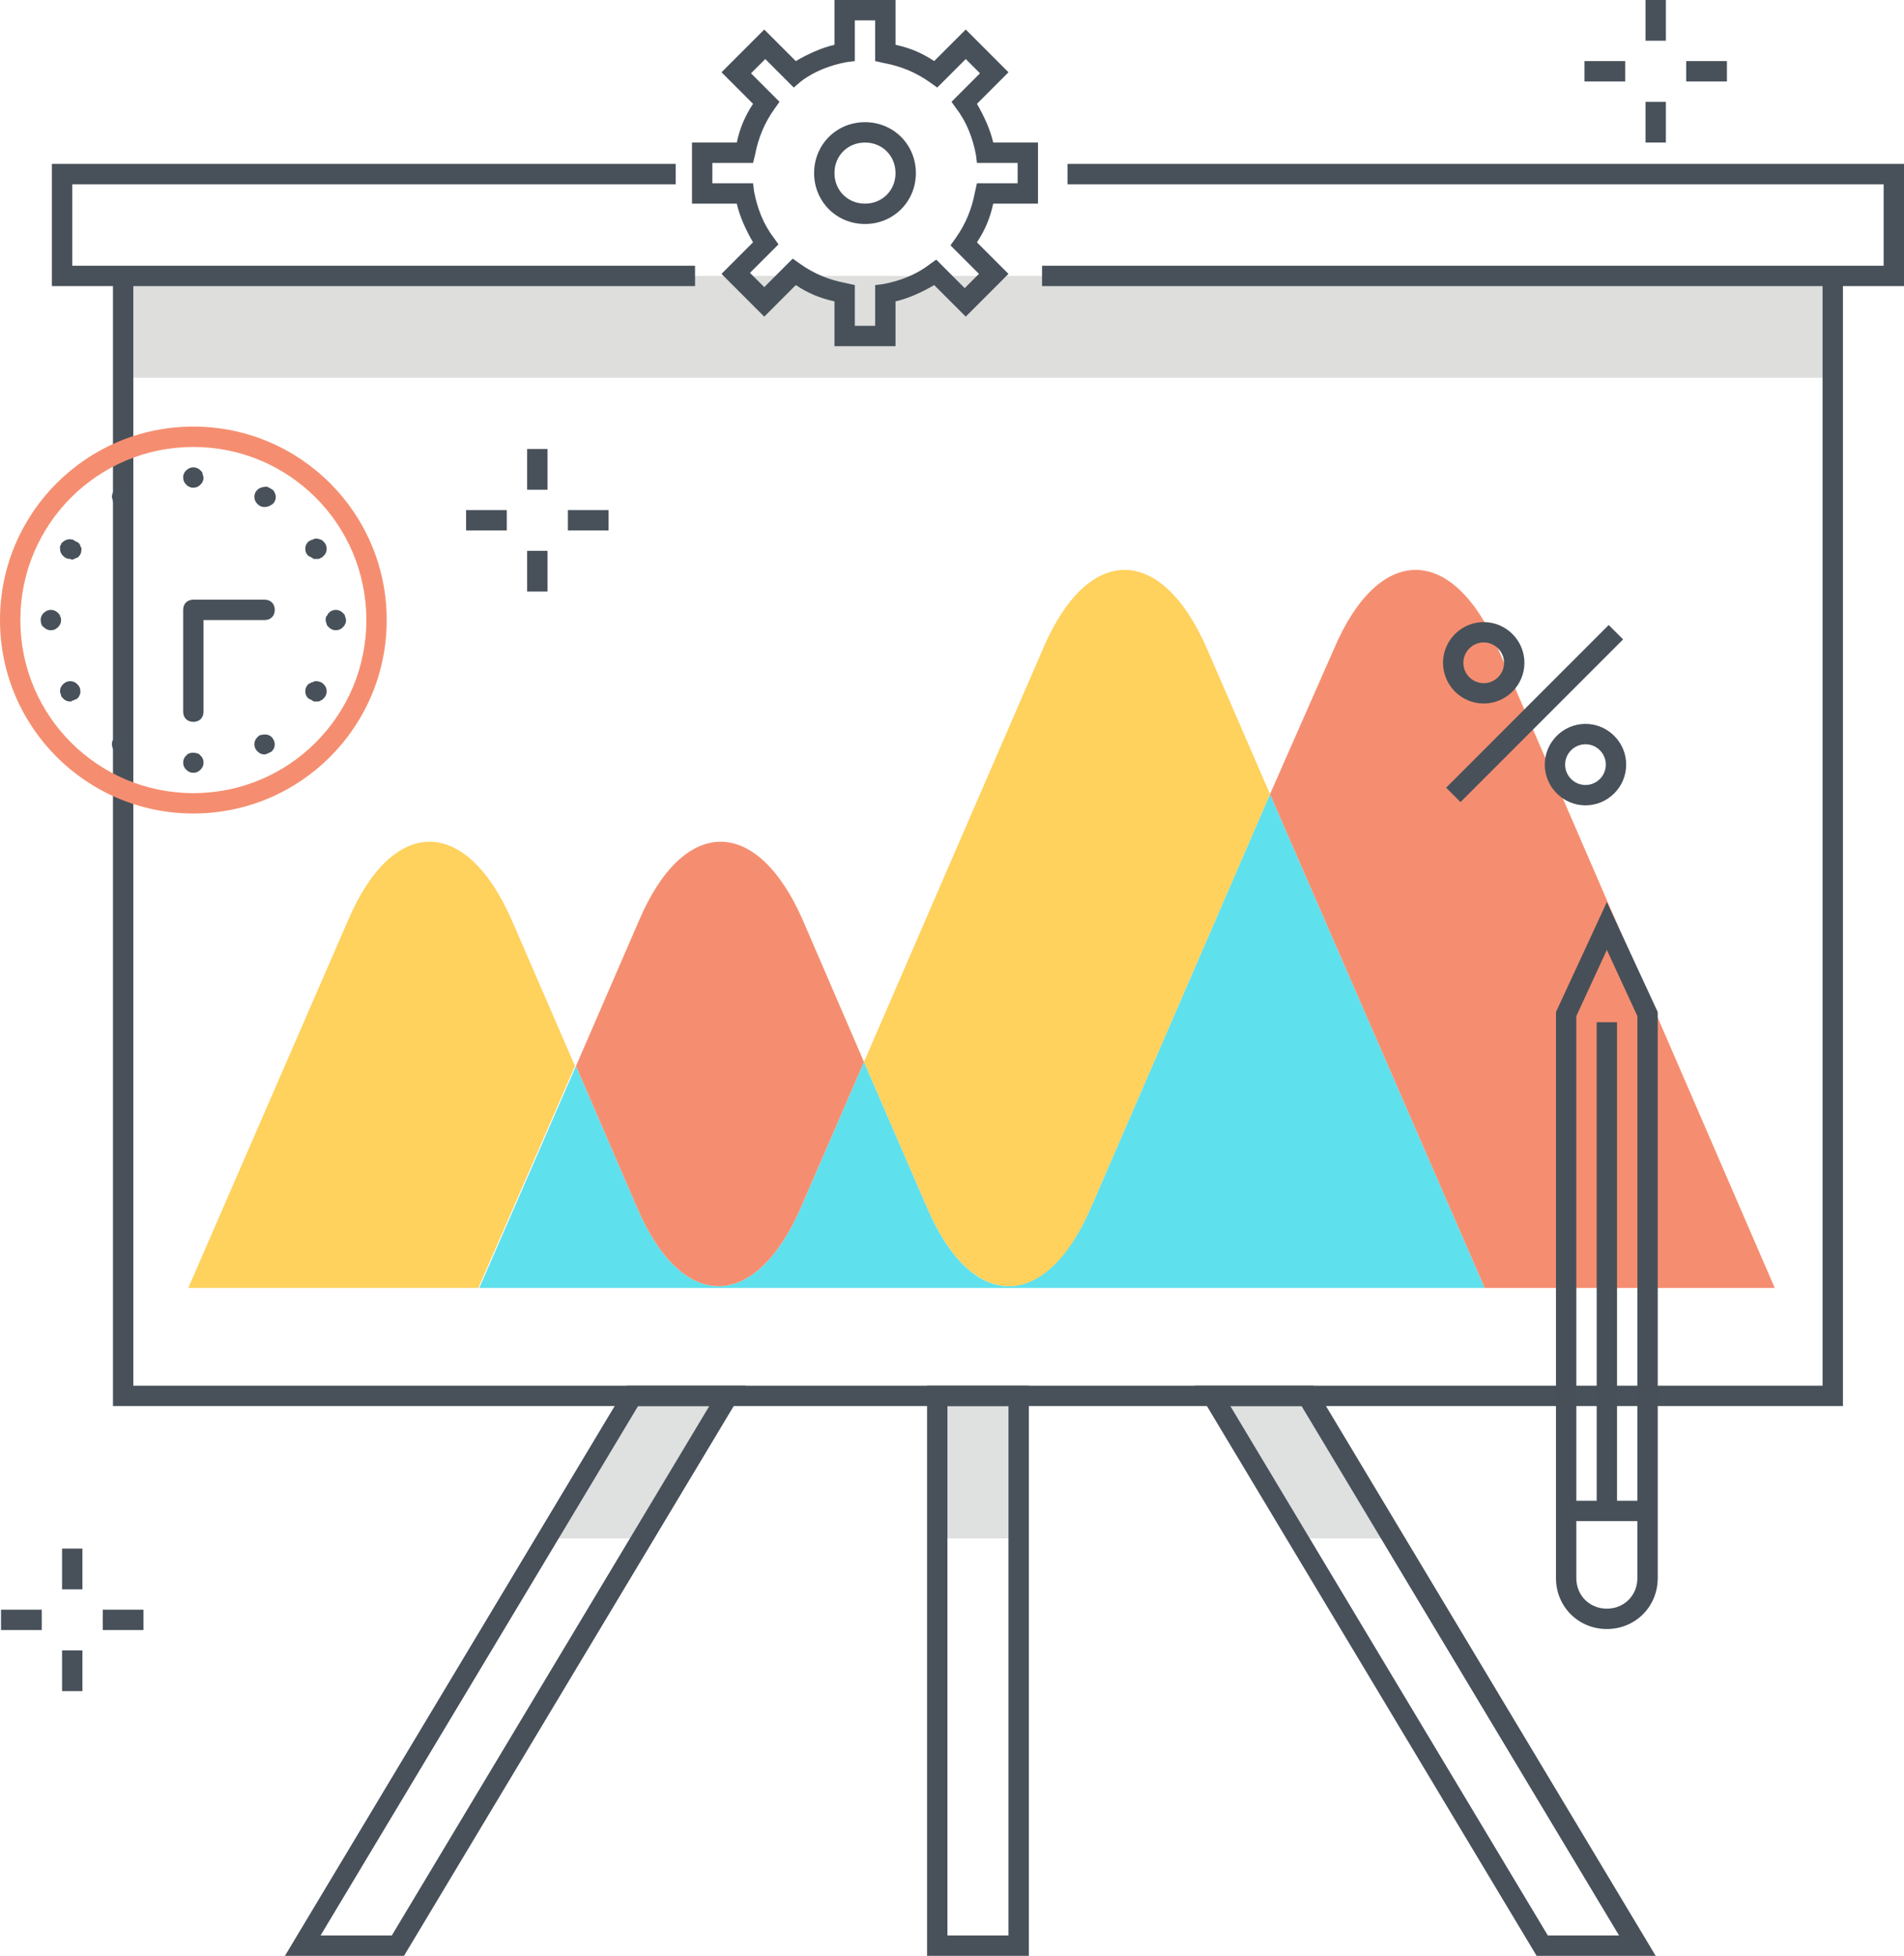 <?xml version="1.0" encoding="utf-8"?>
<!-- Generator: Adobe Illustrator 20.1.0, SVG Export Plug-In . SVG Version: 6.00 Build 0)  -->
<svg version="1.1" id="Layer_1" xmlns="http://www.w3.org/2000/svg" xmlns:xlink="http://www.w3.org/1999/xlink" x="0px" y="0px"
	 viewBox="0 0 187.1 192.1" style="enable-background:new 0 0 187.1 192.1;" xml:space="preserve">
<style type="text/css">
	.st0{fill:#DFE0E0;}
	.st1{fill:#DEDEDD;}
	.st2{fill:#48515A;}
	.st3{fill:#5FE0ED;}
	.st4{fill:#FFD15D;}
	.st5{fill:#F58E70;}
	.st6{fill:#475059;}
</style>
<title>Color line, chart, presentation illustration</title>
<desc>
	Color line, chart, presentation illustration, icon, background and graphics. The illustration is colorful, flat, vector, pixel perfect, suitable for web and print. Linear stokes and fills.
	</desc>
<g>
	<g>
		<g>
			<g>
				<polygon class="st0" points="71.5,137.1 62.2,137.1 53.6,151.1 63,151.1 				"/>
			</g>
			<g>
				<polygon class="st0" points="128.5,137.1 119.2,137.1 127.7,151.1 137.1,151.1 				"/>
			</g>
			<g>
				<rect x="92.1" y="137.1" class="st0" width="8" height="14"/>
			</g>
			<g>
				<rect x="11.6" y="27.1" class="st1" width="168" height="10"/>
			</g>
			<g>
				<polygon class="st2" points="181.1,138.1 11.1,138.1 11.1,27.1 13.1,27.1 13.1,136.1 179.1,136.1 179.1,27.1 181.1,27.1 				"/>
			</g>
			<g>
				<polygon class="st2" points="187.1,28.1 102.4,28.1 102.4,26.1 185.1,26.1 185.1,18.1 104.9,18.1 104.9,16.1 187.1,16.1 				"/>
			</g>
			<g>
				<polygon class="st2" points="68.3,28.1 5.1,28.1 5.1,16.1 66.4,16.1 66.4,18.1 7.1,18.1 7.1,26.1 68.3,26.1 				"/>
			</g>
			<g>
				<g>
					<g>
						<rect x="161.7" class="st2" width="2" height="4"/>
					</g>
					<g>
						<rect x="161.7" y="10" class="st2" width="2" height="4"/>
					</g>
				</g>
				<g>
					<g>
						<rect x="165.7" y="6" class="st2" width="4" height="2"/>
					</g>
					<g>
						<rect x="155.7" y="6" class="st2" width="4" height="2"/>
					</g>
				</g>
			</g>
			<g>
				<g>
					<g>
						<rect x="51.8" y="44.1" class="st2" width="2" height="4"/>
					</g>
					<g>
						<rect x="51.8" y="54.1" class="st2" width="2" height="4"/>
					</g>
				</g>
				<g>
					<g>
						<rect x="55.8" y="50.1" class="st2" width="4" height="2"/>
					</g>
					<g>
						<rect x="45.8" y="50.1" class="st2" width="4" height="2"/>
					</g>
				</g>
			</g>
			<g>
				<g>
					<g>
						<rect x="6.1" y="152.1" class="st2" width="2" height="4"/>
					</g>
					<g>
						<rect x="6.1" y="162.1" class="st2" width="2" height="4"/>
					</g>
				</g>
				<g>
					<g>
						<rect x="10.1" y="158.1" class="st2" width="4" height="2"/>
					</g>
					<g>
						<rect x="0.1" y="158.1" class="st2" width="4" height="2"/>
					</g>
				</g>
			</g>
			<g>
				<path class="st2" d="M39.7,192.1H28l33.6-56h11.7L39.7,192.1z M31.5,190.1h7l31.2-52h-7L31.5,190.1z"/>
			</g>
			<g>
				<path class="st2" d="M162.7,192.1H151l-33.6-56h11.7L162.7,192.1z M152.1,190.1h7l-31.2-52h-7L152.1,190.1z"/>
			</g>
			<g>
				<path class="st2" d="M101.1,192.1h-10v-56h10V192.1z M93.1,190.1h6v-52h-6V190.1z"/>
			</g>
			<g>
				<g>
					<path class="st3" d="M145.9,126.5L124.8,78l-17.6,40.6c-4.5,10.3-11.7,10.3-16.1,0l-6.2-14.3l-6.2,14.3
						c-4.5,10.3-11.7,10.3-16.1,0l-6-13.9l-9.5,21.8H145.9z"/>
				</g>
				<g>
					<path class="st4" d="M56.5,104.7l-6.2-14.3c-4.5-10.3-11.7-10.3-16.1,0l-15.7,36.1h28.5L56.5,104.7z"/>
				</g>
				<g>
					<path class="st4" d="M107.2,118.6L124.8,78l-6.2-14.3c-4.5-10.3-11.7-10.3-16.1,0l-17.6,40.6l6.2,14.3
						C95.5,128.9,102.8,128.9,107.2,118.6z"/>
				</g>
				<g>
					<path class="st5" d="M78.7,118.6l6.2-14.3l-6-13.9c-4.5-10.3-11.7-10.3-16.1,0l-6.2,14.3l6,13.9
						C67,128.9,74.2,128.9,78.7,118.6z"/>
				</g>
				<g>
					<path class="st5" d="M174.4,126.5l-27.2-62.8c-4.5-10.3-11.7-10.3-16.1,0L124.8,78l21.1,48.5H174.4z"/>
				</g>
			</g>
			<g>
				<g>
					<path class="st2" d="M145.8,69.1c-2.2,0-4-1.8-4-4s1.8-4,4-4s4,1.8,4,4S148,69.1,145.8,69.1z M145.8,63.1c-1.1,0-2,0.9-2,2
						s0.9,2,2,2s2-0.9,2-2S146.9,63.1,145.8,63.1z"/>
				</g>
				<g>
					<path class="st2" d="M155.8,79.1c-2.2,0-4-1.8-4-4s1.8-4,4-4s4,1.8,4,4S158,79.1,155.8,79.1z M155.8,73.1c-1.1,0-2,0.9-2,2
						s0.9,2,2,2s2-0.9,2-2S156.9,73.1,155.8,73.1z"/>
				</g>
				<g>
					
						<rect x="139.5" y="69.1" transform="matrix(0.707 -0.707 0.707 0.707 -5.376 127.138)" class="st2" width="22.6" height="2"/>
				</g>
			</g>
			<g>
				<g>
					<g>
						<g>
							<path class="st6" d="M157.9,160c-2.8,0-5-2.2-5-5l0-55.6l5-10.8l5,10.8l0,55.6C162.9,157.8,160.7,160,157.9,160z M154.9,99.8
								l0,55.2c0,1.7,1.3,3,3,3c1.7,0,3-1.3,3-3l0-55.2l-3-6.5L154.9,99.8z"/>
						</g>
					</g>
					<g>
						<rect x="154.3" y="147.4" class="st6" width="7.6" height="2"/>
					</g>
				</g>
				<g>
					<rect x="156.9" y="100.4" class="st6" width="2" height="48"/>
				</g>
			</g>
			<g>
				<g>
					<path class="st5" d="M19,79.9c-10.5,0-19-8.5-19-19s8.5-19,19-19s19,8.5,19,19S29.5,79.9,19,79.9z M19,43.9
						c-9.4,0-17,7.6-17,17s7.6,17,17,17s17-7.6,17-17S28.4,43.9,19,43.9z"/>
				</g>
				<g>
					<path class="st2" d="M19,70.9c-0.6,0-1-0.4-1-1v-10c0-0.6,0.4-1,1-1h7c0.6,0,1,0.4,1,1s-0.4,1-1,1h-6v9
						C20,70.5,19.6,70.9,19,70.9z"/>
				</g>
				<g>
					<g>
						<path class="st2" d="M19,47.9c-0.1,0-0.3,0-0.4-0.1c-0.1,0-0.2-0.1-0.3-0.2c-0.2-0.2-0.3-0.4-0.3-0.7c0-0.1,0-0.3,0.1-0.4
							c0-0.1,0.1-0.2,0.2-0.3c0.4-0.4,1-0.4,1.4,0c0.1,0.1,0.2,0.2,0.2,0.3c0,0.1,0.1,0.3,0.1,0.4c0,0.3-0.1,0.5-0.3,0.7
							C19.5,47.8,19.3,47.9,19,47.9z"/>
					</g>
					<g>
						<path class="st2" d="M19,75.9c-0.3,0-0.5-0.1-0.7-0.3c-0.2-0.2-0.3-0.4-0.3-0.7c0-0.3,0.1-0.5,0.3-0.7
							c0.1-0.1,0.2-0.2,0.3-0.2c0.2-0.1,0.5-0.1,0.8,0c0.1,0,0.2,0.1,0.3,0.2c0.2,0.2,0.3,0.4,0.3,0.7c0,0.3-0.1,0.5-0.3,0.7
							C19.5,75.8,19.3,75.9,19,75.9z"/>
					</g>
				</g>
				<g>
					<g>
						<path class="st2" d="M12,49.8c-0.3,0-0.5-0.1-0.7-0.3c-0.1-0.1-0.2-0.2-0.2-0.3c0-0.1-0.1-0.2-0.1-0.4c0-0.3,0.1-0.5,0.3-0.7
							c0.4-0.4,1-0.4,1.4,0c0.2,0.2,0.3,0.5,0.3,0.7c0,0.1,0,0.3-0.1,0.4c0,0.1-0.1,0.2-0.2,0.3C12.5,49.7,12.3,49.8,12,49.8z"/>
					</g>
					<g>
						<path class="st2" d="M26,74.1c-0.3,0-0.5-0.1-0.7-0.3c-0.2-0.2-0.3-0.4-0.3-0.7c0-0.3,0.1-0.5,0.3-0.7
							c0.1-0.1,0.2-0.2,0.3-0.2c0.4-0.1,0.8-0.1,1.1,0.2c0.2,0.2,0.3,0.5,0.3,0.7c0,0.3-0.1,0.5-0.3,0.7c0,0-0.1,0.1-0.2,0.1
							c0,0-0.1,0.1-0.2,0.1c-0.1,0-0.1,0.1-0.2,0.1C26.1,74,26.1,74.1,26,74.1z"/>
					</g>
				</g>
				<g>
					<g>
						<path class="st2" d="M6.9,54.9c-0.3,0-0.5-0.1-0.7-0.3c-0.2-0.2-0.3-0.4-0.3-0.7c0-0.1,0-0.1,0-0.2c0-0.1,0-0.1,0.1-0.2
							C6,53.5,6,53.4,6,53.4c0,0,0.1-0.1,0.1-0.1C6.4,53,6.8,52.9,7.1,53c0.1,0,0.1,0,0.2,0.1c0.1,0,0.1,0.1,0.2,0.1
							c0.1,0,0.1,0.1,0.2,0.1c0,0,0.1,0.1,0.1,0.1c0,0.1,0.1,0.1,0.1,0.2c0,0.1,0,0.1,0.1,0.2c0,0.1,0,0.1,0,0.2
							c0,0.3-0.1,0.5-0.3,0.7c0,0-0.1,0.1-0.2,0.1c-0.1,0-0.1,0.1-0.2,0.1c-0.1,0-0.1,0-0.2,0.1C7,54.9,6.9,54.9,6.9,54.9z"/>
					</g>
					<g>
						<path class="st2" d="M31.1,68.9c-0.1,0-0.1,0-0.2,0c-0.1,0-0.1,0-0.2-0.1c-0.1,0-0.1-0.1-0.2-0.1c-0.1,0-0.1-0.1-0.2-0.1
							c-0.2-0.2-0.3-0.4-0.3-0.7c0-0.3,0.1-0.5,0.3-0.7c0,0,0.1-0.1,0.2-0.1c0,0,0.1-0.1,0.2-0.1c0.1,0,0.1,0,0.2-0.1
							c0.2,0,0.4,0,0.6,0.1c0.1,0,0.2,0.1,0.3,0.2c0.2,0.2,0.3,0.4,0.3,0.7c0,0.3-0.1,0.5-0.3,0.7c-0.1,0.1-0.2,0.2-0.3,0.2
							C31.4,68.9,31.3,68.9,31.1,68.9z"/>
					</g>
				</g>
				<g>
					<g>
						<path class="st2" d="M5,61.9c-0.3,0-0.5-0.1-0.7-0.3C4.1,61.5,4,61.2,4,60.9c0-0.1,0-0.3,0.1-0.4c0-0.1,0.1-0.2,0.2-0.3
							c0.4-0.4,1-0.4,1.4,0c0.1,0.1,0.2,0.2,0.2,0.3C6,60.7,6,60.8,6,60.9c0,0.3-0.1,0.5-0.3,0.7C5.5,61.8,5.3,61.9,5,61.9z"/>
					</g>
					<g>
						<path class="st2" d="M33,61.9c-0.3,0-0.5-0.1-0.7-0.3c-0.1-0.1-0.2-0.2-0.2-0.3c0-0.1-0.1-0.2-0.1-0.4c0-0.1,0-0.3,0.1-0.4
							c0.1-0.1,0.1-0.2,0.2-0.3c0.4-0.4,1-0.4,1.4,0c0.1,0.1,0.2,0.2,0.2,0.3c0,0.1,0.1,0.2,0.1,0.4c0,0.1,0,0.3-0.1,0.4
							c0,0.1-0.1,0.2-0.2,0.3C33.5,61.8,33.3,61.9,33,61.9z"/>
					</g>
				</g>
				<g>
					<g>
						<path class="st2" d="M6.9,68.9c-0.3,0-0.5-0.1-0.7-0.3C6.1,68.5,6,68.4,6,68.3c0-0.1-0.1-0.2-0.1-0.4c0-0.3,0.1-0.5,0.3-0.7
							c0.4-0.4,1-0.4,1.4,0c0.2,0.2,0.3,0.4,0.3,0.7c0,0.1,0,0.3-0.1,0.4c0,0.1-0.1,0.2-0.2,0.3c0,0-0.1,0.1-0.2,0.1
							c-0.1,0-0.1,0.1-0.2,0.1c-0.1,0-0.1,0-0.2,0.1C7,68.9,6.9,68.9,6.9,68.9z"/>
					</g>
					<g>
						<path class="st2" d="M31.1,54.9c-0.1,0-0.1,0-0.2,0c-0.1,0-0.1,0-0.2-0.1c-0.1,0-0.1-0.1-0.2-0.1c-0.1,0-0.1-0.1-0.2-0.1
							c-0.2-0.2-0.3-0.4-0.3-0.7c0-0.3,0.1-0.5,0.3-0.7c0,0,0.1-0.1,0.2-0.1c0,0,0.1-0.1,0.2-0.1c0.1,0,0.1,0,0.2-0.1
							c0.2,0,0.4,0,0.6,0.1c0.1,0,0.2,0.1,0.3,0.2c0.2,0.2,0.3,0.4,0.3,0.7c0,0.3-0.1,0.5-0.3,0.7c-0.1,0.1-0.2,0.2-0.3,0.2
							C31.4,54.9,31.3,54.9,31.1,54.9z"/>
					</g>
				</g>
				<g>
					<g>
						<path class="st2" d="M12,74.1c-0.3,0-0.5-0.1-0.7-0.3c-0.2-0.2-0.3-0.4-0.3-0.7c0-0.1,0-0.3,0.1-0.4c0.1-0.1,0.1-0.2,0.2-0.3
							c0.4-0.4,1-0.4,1.4,0c0.1,0.1,0.2,0.2,0.2,0.3s0.1,0.2,0.1,0.4c0,0.3-0.1,0.5-0.3,0.7C12.5,73.9,12.3,74.1,12,74.1z"/>
					</g>
					<g>
						<path class="st2" d="M26,49.8c-0.3,0-0.5-0.1-0.7-0.3c-0.2-0.2-0.3-0.4-0.3-0.7c0-0.3,0.1-0.5,0.3-0.7
							c0.2-0.2,0.6-0.3,0.9-0.3c0.1,0,0.1,0,0.2,0.1c0.1,0,0.1,0,0.2,0.1c0.1,0,0.1,0.1,0.2,0.1c0.2,0.2,0.3,0.5,0.3,0.7
							c0,0.3-0.1,0.5-0.3,0.7C26.5,49.7,26.3,49.8,26,49.8z"/>
					</g>
				</g>
			</g>
			<g>
				<g>
					<path class="st2" d="M88,34h-6v-4.4c-1.4-0.3-2.6-0.8-3.8-1.6l-3.1,3.1l-4.2-4.2l3.1-3.1c-0.7-1.2-1.3-2.5-1.6-3.8H68v-6h4.4
						c0.3-1.4,0.8-2.6,1.6-3.8l-3.1-3.1l4.2-4.2L78.2,6c1.2-0.7,2.5-1.3,3.8-1.6V0h6v4.4c1.4,0.3,2.6,0.8,3.8,1.6l3.1-3.1l4.2,4.2
						l-3.1,3.1c0.7,1.2,1.3,2.5,1.6,3.8h4.4v6h-4.4c-0.3,1.4-0.8,2.6-1.6,3.8l3.1,3.1l-4.2,4.2l-3.1-3.1c-1.2,0.7-2.5,1.3-3.8,1.6
						V34z M84,32h2v-4l0.8-0.1c1.6-0.3,3.2-0.9,4.5-1.9l0.7-0.5l2.8,2.8l1.4-1.4l-2.8-2.8l0.5-0.7c1-1.4,1.6-2.9,1.9-4.5L96,18h4v-2
						h-4l-0.1-0.8c-0.3-1.6-0.9-3.2-1.9-4.5L93.5,10l2.8-2.8l-1.4-1.4l-2.8,2.8l-0.7-0.5c-1.4-1-2.9-1.6-4.5-1.9L86,6V2h-2v4
						l-0.8,0.1c-1.6,0.3-3.2,0.9-4.5,1.9L78,8.6l-2.8-2.8l-1.4,1.4l2.8,2.8l-0.5,0.7c-1,1.4-1.6,2.9-1.9,4.5L74,16h-4v2h4l0.1,0.8
						c0.3,1.6,0.9,3.2,1.9,4.5l0.5,0.7l-2.8,2.8l1.4,1.4l2.8-2.8l0.7,0.5c1.4,1,2.9,1.6,4.5,1.9L84,28V32z"/>
				</g>
				<g>
					<path class="st2" d="M85,22c-2.8,0-5-2.2-5-5s2.2-5,5-5s5,2.2,5,5S87.8,22,85,22z M85,14c-1.7,0-3,1.3-3,3s1.3,3,3,3s3-1.3,3-3
						S86.7,14,85,14z"/>
				</g>
			</g>
		</g>
	</g>
</g>
</svg>
